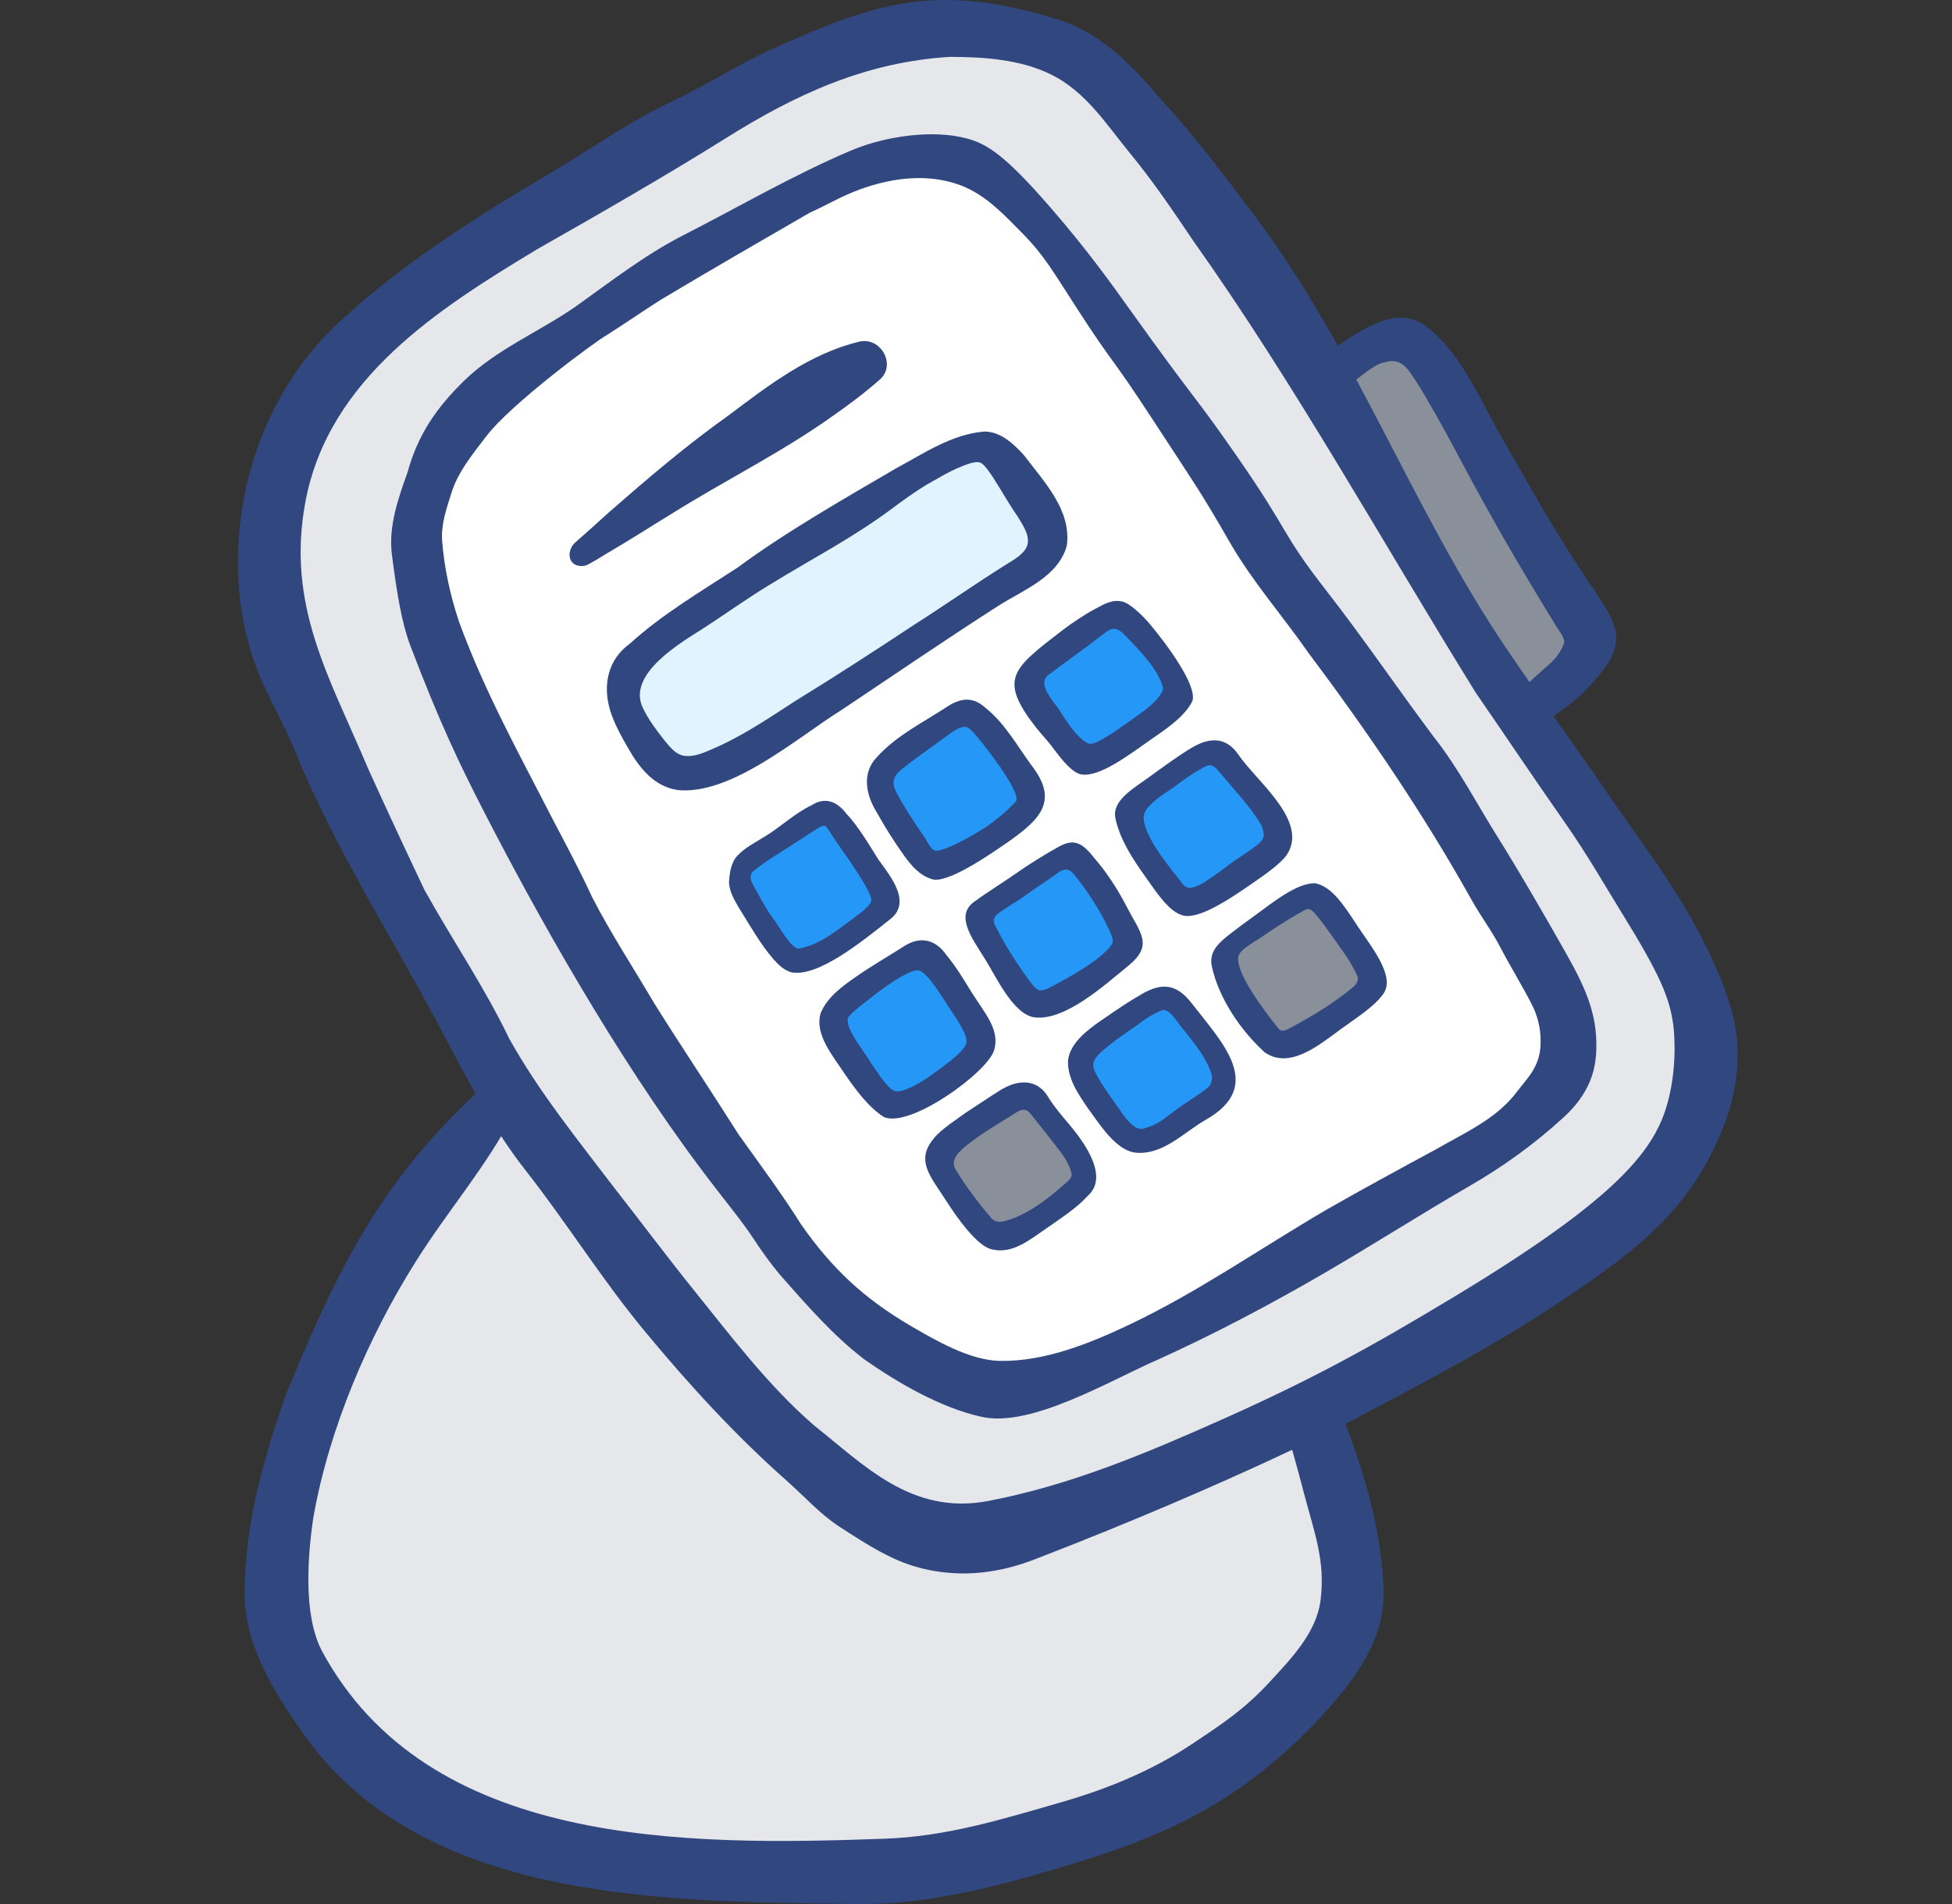 <svg width="41" height="40" viewBox="0 0 41 40" fill="none" xmlns="http://www.w3.org/2000/svg">
<rect x="0" y="0" width="41" height="40" fill="#333333" stroke="none"/>
<path d="M10.725 23.248C8.294 25.01 7.012 27.936 6.182 30.813C5.902 31.783 5.66 32.8 5.841 33.792C5.959 34.439 6.252 35.04 6.542 35.631C6.766 36.087 6.995 36.552 7.348 36.918C7.826 37.414 8.486 37.688 9.134 37.926C12.165 39.041 15.412 39.687 18.634 39.427C21.856 39.167 25.052 37.951 27.382 35.721C27.899 35.226 28.389 34.653 28.545 33.956C28.715 33.195 28.465 32.411 28.217 31.672C27.985 30.981 27.754 30.289 27.522 29.598C25.937 30.027 24.502 30.877 22.963 31.449C21.424 32.021 19.646 32.294 18.176 31.563C17.542 31.248 17.009 30.767 16.499 30.277C14.324 28.188 12.41 25.83 10.725 23.247V23.248Z" fill="#E5E7EB"/>
<path d="M11.518 4.519C10.23 5.218 8.929 5.926 7.835 6.9C6.741 7.874 5.858 9.153 5.641 10.597C5.481 11.657 5.687 12.743 6.023 13.762C6.429 14.994 7.022 16.156 7.613 17.312C10.331 22.631 13.245 28.178 18.203 31.532C18.777 31.92 19.399 32.284 20.089 32.355C20.868 32.435 21.631 32.134 22.356 31.838C27.184 29.868 31.137 28.214 34.862 24.577C35.329 24.12 35.9 23.388 35.952 22.738C35.984 22.339 35.852 21.546 35.697 21.176C34.62 18.601 33.347 16.873 31.673 14.636C28.93 10.97 27.493 6.4 24.389 3.031C23.463 2.026 22.352 1.12 21.023 0.791C19.099 0.314 17.102 1.118 15.349 2.038C13.921 2.788 12.712 3.871 11.52 4.518L11.518 4.519Z" fill="#E5E7EB"/>
<path d="M27.865 8.094C28.468 9.679 29.109 10.339 29.873 11.853C31.513 15.104 31.96 15.021 31.96 15.021C31.96 15.021 32.824 14.288 33.091 14.117C33.218 14.036 33.354 13.944 33.403 13.801C33.46 13.635 33.382 13.456 33.304 13.299C32.28 11.233 31.002 9.304 29.728 7.381C29.672 7.296 29.612 7.208 29.523 7.159C29.328 7.051 29.089 7.166 28.897 7.28C28.499 7.515 28.073 7.783 27.864 8.094H27.865Z" fill="#89909A"/>
<path d="M15.3 4.88C13.981 5.65 12.704 6.492 11.477 7.401C10.686 7.987 9.895 8.625 9.43 9.49C8.895 10.484 8.852 11.683 9.092 12.785C9.332 13.887 9.834 14.913 10.349 15.917C12.067 19.264 13.987 22.509 16.094 25.629C16.698 26.523 17.327 27.418 18.16 28.106C18.992 28.794 20.063 29.261 21.14 29.157C21.857 29.088 22.525 28.775 23.175 28.464C25.797 27.208 28.402 25.9 30.823 24.294C31.836 23.622 32.906 22.745 32.998 21.537C33.073 20.558 32.475 19.669 31.904 18.869C28.725 14.418 25.546 9.966 22.367 5.515C21.585 4.42 20.571 3.206 19.223 3.266C18.738 3.288 18.279 3.481 17.837 3.681C16.632 4.227 15.442 4.799 15.3 4.882V4.88Z" fill="white"/>
<path d="M17.212 17.213C16.777 17.422 16.368 17.685 15.998 17.994C15.853 18.115 15.709 18.251 15.654 18.431C15.561 18.738 15.757 19.051 15.944 19.312C16.045 19.454 16.146 19.596 16.247 19.737C16.356 19.89 16.478 20.053 16.658 20.11C16.858 20.173 17.072 20.088 17.259 19.993C17.671 19.783 18.052 19.515 18.39 19.2C18.459 19.135 18.531 19.061 18.545 18.968C18.562 18.855 18.492 18.749 18.427 18.655C18.193 18.316 17.985 17.958 17.806 17.587C17.743 17.455 17.677 17.316 17.557 17.232C17.437 17.148 17.242 17.153 17.213 17.213H17.212Z" fill="#2598F7"/>
<path d="M20.039 15.044C19.668 15.237 19.318 15.471 18.998 15.741C18.778 15.926 18.56 16.152 18.527 16.436C18.493 16.729 18.663 17.003 18.827 17.249C18.936 17.413 19.044 17.577 19.153 17.741C19.269 17.915 19.403 18.103 19.607 18.151C19.795 18.195 19.987 18.106 20.157 18.013C20.48 17.837 20.792 17.641 21.089 17.426C21.275 17.291 21.469 17.13 21.517 16.906C21.579 16.62 21.387 16.347 21.206 16.116C20.993 15.845 20.78 15.575 20.567 15.304C20.501 15.221 20.434 15.136 20.344 15.08C20.254 15.024 20.13 14.995 20.038 15.042L20.039 15.044Z" fill="#2598F7"/>
<path d="M23.247 12.986C22.792 13.24 22.396 13.583 22.002 13.923C21.858 14.048 21.706 14.185 21.665 14.371C21.607 14.633 21.788 14.882 21.959 15.089C22.082 15.239 22.206 15.389 22.329 15.54C22.467 15.708 22.63 15.89 22.847 15.906C22.97 15.915 23.089 15.869 23.202 15.821C23.758 15.585 24.313 15.266 24.618 14.746C24.688 14.627 24.744 14.489 24.716 14.354C24.697 14.264 24.643 14.185 24.59 14.11C24.464 13.931 24.338 13.752 24.212 13.573C24.099 13.413 23.982 13.248 23.818 13.14C23.644 13.026 23.424 12.984 23.248 12.985L23.247 12.986Z" fill="#2598F7"/>
<path d="M19.004 20.189C18.629 20.347 18.278 20.563 17.968 20.825C17.784 20.981 17.606 21.167 17.553 21.403C17.497 21.652 17.591 21.911 17.71 22.137C17.888 22.476 18.124 22.784 18.405 23.045C18.471 23.106 18.542 23.166 18.629 23.192C18.762 23.231 18.904 23.181 19.032 23.128C19.477 22.941 19.899 22.698 20.284 22.407C20.408 22.313 20.531 22.211 20.616 22.08C20.701 21.949 20.743 21.783 20.695 21.635C20.664 21.541 20.6 21.461 20.538 21.384C20.269 21.052 19.999 20.72 19.73 20.388C19.657 20.298 19.582 20.206 19.483 20.145C19.303 20.034 19.054 20.048 19.007 20.189H19.004Z" fill="#2598F7"/>
<path d="M22.389 18.045C21.838 18.328 21.316 18.666 20.832 19.051C20.765 19.105 20.695 19.163 20.668 19.245C20.622 19.383 20.713 19.524 20.791 19.646C20.929 19.861 21.04 20.093 21.123 20.334C21.215 20.603 21.306 20.924 21.574 21.022C21.782 21.098 22.01 21.002 22.21 20.906C22.545 20.746 22.88 20.583 23.183 20.369C23.42 20.201 23.652 19.975 23.677 19.686C23.703 19.388 23.505 19.122 23.317 18.888C23.063 18.572 22.789 18.241 22.389 18.045Z" fill="#2598F7"/>
<path d="M25.165 15.985C24.667 16.167 24.223 16.494 23.902 16.914C23.846 16.988 23.792 17.068 23.779 17.16C23.763 17.274 23.813 17.387 23.865 17.49C24.089 17.937 24.363 18.358 24.68 18.745C24.718 18.791 24.758 18.838 24.814 18.861C24.877 18.887 24.949 18.876 25.016 18.863C25.641 18.738 26.226 18.419 26.669 17.963C26.752 17.877 26.832 17.783 26.869 17.67C26.945 17.436 26.82 17.187 26.685 16.98C26.562 16.791 26.427 16.608 26.283 16.435C26.135 16.258 25.971 16.085 25.762 15.987C25.553 15.889 25.318 15.931 25.167 15.987L25.165 15.985Z" fill="#2598F7"/>
<path d="M24.174 21.084C23.833 21.259 23.503 21.458 23.19 21.678C22.969 21.833 22.738 22.028 22.708 22.296C22.683 22.522 22.809 22.734 22.931 22.926C23.145 23.264 23.362 23.606 23.659 23.875C23.722 23.932 23.793 23.987 23.877 23.998C23.961 24.009 24.044 23.973 24.121 23.937C24.608 23.707 25.067 23.418 25.484 23.078C25.61 22.975 25.74 22.856 25.769 22.697C25.795 22.557 25.738 22.415 25.676 22.287C25.495 21.911 25.263 21.56 24.988 21.247C24.912 21.161 24.83 21.075 24.724 21.031C24.509 20.941 24.264 21.04 24.175 21.086L24.174 21.084Z" fill="#2598F7"/>
<path d="M27.354 18.875C26.813 19.106 26.326 19.459 25.938 19.9C25.855 19.994 25.773 20.101 25.763 20.226C25.754 20.339 25.805 20.448 25.858 20.548C26.076 20.964 26.344 21.353 26.655 21.706C26.72 21.78 26.79 21.854 26.882 21.889C26.967 21.922 27.062 21.917 27.151 21.902C27.423 21.855 27.669 21.713 27.899 21.562C28.201 21.363 28.489 21.143 28.76 20.903C28.799 20.868 28.84 20.83 28.852 20.78C28.866 20.723 28.839 20.664 28.814 20.611C28.664 20.302 28.515 19.993 28.365 19.684C28.268 19.484 28.168 19.28 28.012 19.122C27.856 18.964 27.607 18.766 27.354 18.874V18.875Z" fill="#89909A"/>
<path d="M21.252 23.085C20.741 23.292 20.284 23.631 19.938 24.059C19.881 24.129 19.826 24.205 19.804 24.292C19.775 24.407 19.806 24.528 19.85 24.639C20.031 25.097 20.413 25.442 20.782 25.769C20.842 25.822 20.907 25.877 20.986 25.887C21.059 25.896 21.131 25.864 21.198 25.832C21.763 25.561 22.299 25.232 22.796 24.85C22.85 24.808 22.638 24.305 22.596 24.228C22.317 23.709 22.184 23.51 21.693 23.183C21.564 23.097 21.406 23.022 21.252 23.085Z" fill="#89909A"/>
<path d="M17.182 11.237C16.057 11.976 14.932 12.716 13.808 13.456C13.614 13.584 13.414 13.718 13.294 13.916C13.026 14.361 13.255 14.928 13.486 15.393C13.654 15.731 13.878 16.112 14.254 16.161C14.447 16.187 14.639 16.115 14.819 16.041C17.178 15.076 19.263 13.564 21.323 12.066C21.64 11.835 21.989 11.545 21.989 11.154C21.989 10.918 21.857 10.704 21.73 10.505C21.535 10.201 21.337 9.892 21.063 9.656C20.789 9.42 20.626 9.361 20.268 9.416C19.996 9.457 19.352 9.938 19.123 10.091C18.331 10.619 17.819 10.817 17.181 11.237H17.182Z" fill="#E0F3FF"/>
<path d="M19.833 33.033C19.759 33.024 19.489 32.996 19.151 32.888C18.685 32.739 18.27 32.489 17.634 32.075C17.222 31.807 16.894 31.435 16.528 31.111C15.436 30.144 14.466 29.083 13.537 27.96C12.631 26.864 11.905 25.689 11.027 24.571C10.339 23.694 9.805 22.655 9.288 21.676C8.252 19.713 7.038 17.839 6.196 15.779C6.005 15.311 5.76 14.868 5.546 14.409C4.918 13.06 4.858 11.465 5.22 10.031C5.534 8.788 6.182 7.634 7.141 6.75C8.476 5.519 9.991 4.564 11.542 3.647C12.394 3.143 13.201 2.561 14.1 2.139C14.765 1.827 15.531 1.341 16.199 1.039C18.41 0.042 19.683 -0.375 22.215 0.407C23.126 0.688 23.806 1.4 24.383 2.086C25.062 2.818 25.657 3.615 26.261 4.408C28.465 7.304 29.624 10.643 31.652 13.641C32.319 14.627 33.075 15.656 33.747 16.639C34.445 17.66 35.192 18.614 35.755 19.724C36.416 21.028 36.489 21.648 36.497 22.071C36.515 23.071 36.152 23.821 35.951 24.222C35.317 25.493 34.36 26.257 33.213 27.047C31.781 28.034 30.673 28.638 28.508 29.784C28.508 29.784 26.017 31.103 21.786 32.739C21.471 32.861 20.732 33.137 19.833 33.032V33.033ZM20.75 31.534C22.475 31.207 24.079 30.529 25.667 29.821C27.54 28.986 28.787 28.304 30.576 27.223C34.027 25.137 34.769 24.137 35.035 23.137C35.256 22.303 35.145 21.524 35.145 21.524C35.066 20.971 34.89 20.512 34.053 19.16C33.7 18.591 33.372 18 32.831 17.226C32.173 16.286 31.648 15.497 30.998 14.554C29.05 11.413 27.199 8.068 25.054 5.046C24.629 4.413 24.201 3.784 23.715 3.195C23.235 2.607 22.805 1.927 22.083 1.568C21.442 1.249 20.67 1.196 19.95 1.195C18.177 1.303 16.704 1.987 15.239 2.907C14.079 3.635 12.538 4.525 11.289 5.232C9.221 6.479 6.901 7.947 6.415 10.541C6.005 12.732 6.93 14.239 7.737 16.159C8.121 17.007 8.516 17.851 8.914 18.692C9.495 19.741 10.174 20.732 10.693 21.815C11.322 22.945 12.142 23.954 12.923 24.981C13.477 25.687 14.011 26.405 14.575 27.105C15.355 28.073 16.134 29.108 17.097 29.944C18.131 30.759 19.136 31.839 20.749 31.534H20.75Z" fill="#304780"/>
<path d="M20.608 29.763C19.761 29.575 18.86 29.053 18.158 28.561C17.491 28.051 16.936 27.408 16.383 26.781C16.183 26.544 16.004 26.291 15.834 26.033C15.552 25.606 15.254 25.266 14.716 24.548C12.926 22.158 11.268 19.203 10.133 16.987C9.663 16.069 9.238 15.194 8.617 13.559C8.44 13.093 8.335 12.462 8.232 11.655C8.155 11.055 8.365 10.47 8.563 9.913C8.765 9.178 9.13 8.601 9.748 7.999C10.429 7.337 11.314 6.977 12.084 6.445C12.818 5.922 13.533 5.363 14.338 4.95C15.492 4.36 16.655 3.681 17.859 3.169C18.077 3.076 18.293 3.006 18.508 2.954C18.662 2.917 19.535 2.704 20.303 2.908C20.734 3.022 21.108 3.26 22.049 4.342C22.842 5.254 23.364 5.989 23.708 6.471C25.192 8.548 25.045 8.234 26.005 9.621C27.132 11.249 26.885 11.159 27.868 12.421C28.645 13.418 29.353 14.463 30.11 15.475C30.644 16.147 31.031 16.913 31.489 17.636C31.489 17.636 31.953 18.368 32.832 19.919C33.189 20.549 33.521 21.154 33.53 21.899C33.532 22.099 33.533 22.459 33.337 22.841C33.201 23.108 33.021 23.309 32.848 23.468C32.216 24.047 31.545 24.528 30.818 24.944C29.815 25.526 28.837 26.15 27.836 26.734C26.691 27.401 25.511 28.024 24.317 28.565C23.321 28.997 21.649 30.005 20.608 29.763ZM21.001 28.59C21.951 28.607 22.905 28.216 23.718 27.83C25.171 27.14 26.487 26.216 27.873 25.407C28.631 24.974 29.398 24.558 30.165 24.143C30.76 23.798 31.428 23.513 31.861 22.937C32.075 22.653 32.327 22.431 32.356 21.985C32.373 21.72 32.331 21.418 32.192 21.138C31.997 20.744 31.723 20.306 31.521 19.916C31.322 19.534 31.119 19.279 30.908 18.903C29.895 17.09 28.724 15.371 27.479 13.71C26.933 12.928 26.299 12.209 25.823 11.38C25.196 10.289 25.102 10.181 24.219 8.826C23.29 7.401 23.425 7.725 22.616 6.472C22.118 5.701 21.932 5.368 21.481 4.908C20.952 4.367 20.577 3.984 19.953 3.822C19.035 3.582 18.104 3.926 17.585 4.186C17.492 4.233 17.118 4.422 17.009 4.468C15.959 5.075 14.907 5.682 13.866 6.305C13.489 6.547 13.119 6.801 12.741 7.042C12.531 7.155 10.74 8.473 10.209 9.171C9.928 9.541 9.625 9.902 9.483 10.352C9.38 10.68 9.26 11.018 9.287 11.365C9.332 11.942 9.458 12.511 9.641 13.061C10.19 14.559 10.904 15.833 11.609 17.212C11.893 17.751 12.18 18.289 12.435 18.843C12.831 19.613 13.307 20.338 13.746 21.084C14.324 22.008 14.932 22.913 15.514 23.834C15.96 24.458 16.417 25.073 16.826 25.722C17.474 26.65 18.147 27.279 19.123 27.851C19.653 28.162 20.376 28.579 21 28.59H21.001Z" fill="#304780"/>
<path d="M31.865 15.165C31.715 15.009 31.699 14.725 31.861 14.576C32.106 14.35 32.072 14.371 32.376 14.101C32.612 13.891 32.738 13.799 32.85 13.521C32.888 13.425 32.744 13.251 32.691 13.163C31.841 11.773 31.32 10.877 30.548 9.421C30.382 9.107 29.956 8.334 29.743 8.01C29.553 7.721 29.433 7.508 29.065 7.615C28.802 7.678 28.584 7.941 28.368 8.041C28.254 8.082 28.156 8.169 28.037 8.185C27.726 8.178 27.764 7.943 27.749 7.817C27.723 7.604 27.851 7.445 27.981 7.344C28.551 6.965 29.33 6.351 29.99 6.882C30.748 7.493 31.117 8.474 31.599 9.288C32.178 10.302 32.714 11.258 33.365 12.221C34.091 13.265 34.223 13.56 33.265 14.538C32.994 14.802 32.909 14.837 32.605 15.063C32.393 15.238 32.099 15.407 31.867 15.164L31.865 15.165Z" fill="#304780"/>
<path d="M18.067 39.999C14.108 39.948 8.903 40.013 6.383 36.438C5.765 35.561 5.141 34.584 5.139 33.48C5.137 32.027 5.54 30.611 6.025 29.249C6.8 27.381 7.531 25.725 8.864 24.156C9.344 23.591 9.92 23.011 10.435 22.592C10.802 22.436 11.157 23.203 10.798 23.386C10.194 24.541 9.428 25.4 8.733 26.503C7.736 28.086 6.912 30.007 6.582 31.877C6.461 32.686 6.367 33.922 6.757 34.675C8.984 38.818 14.414 38.779 18.582 38.628C19.874 38.581 20.999 38.236 22.347 37.845C23.283 37.573 24.21 37.189 25.02 36.65C25.665 36.221 26.14 35.91 26.673 35.33C27.118 34.846 27.651 34.301 27.737 33.619C27.842 32.781 27.606 32.201 27.384 31.352C27.231 30.769 27.184 30.608 27.019 30.031C26.938 29.576 27.664 29.122 27.983 29.458C28.145 29.628 28.284 29.946 28.425 30.36C28.795 31.443 28.998 32.261 29.059 33.315C29.123 34.42 28.462 35.293 27.743 36.069C27.072 36.793 26.333 37.412 25.489 37.918C24.414 38.563 23.238 38.954 22.032 39.305C20.826 39.656 19.421 40.016 18.067 39.998V39.999Z" fill="#304780"/>
<path d="M14.217 16.594C13.733 16.518 13.419 16.119 13.194 15.718C13.049 15.467 12.906 15.21 12.818 14.933C12.651 14.389 12.773 13.852 13.226 13.525C13.919 12.897 14.708 12.435 15.486 11.928C16.514 11.17 17.712 10.488 18.816 9.842C19.405 9.525 19.996 9.118 20.68 9.066C21.023 9.069 21.292 9.327 21.509 9.564C21.926 10.119 22.511 10.717 22.407 11.465C22.225 12.128 21.482 12.396 20.951 12.739C19.846 13.447 18.763 14.19 17.671 14.918C16.736 15.502 15.351 16.721 14.215 16.596L14.217 16.594ZM14.396 15.882C14.599 15.899 14.792 15.809 14.976 15.73C15.591 15.466 16.144 15.089 16.703 14.727C17.543 14.212 18.37 13.675 19.192 13.131C19.847 12.714 20.483 12.267 21.14 11.855C21.275 11.773 21.442 11.677 21.532 11.547C21.687 11.326 21.504 11.062 21.369 10.841C21.182 10.576 21.027 10.289 20.85 10.018C20.779 9.909 20.669 9.755 20.601 9.724C20.496 9.676 20.314 9.752 20.168 9.811C19.924 9.909 19.695 10.054 19.474 10.176C19.208 10.336 18.96 10.517 18.711 10.703C17.886 11.313 17.067 11.731 16.192 12.269C15.76 12.524 15.186 12.935 14.764 13.206C14.318 13.492 13.154 14.158 13.504 14.876C13.62 15.115 13.779 15.331 13.944 15.538C14.062 15.685 14.198 15.865 14.395 15.881L14.396 15.882Z" fill="#304780"/>
<path d="M12.136 11.882C11.907 11.823 11.923 11.538 12.081 11.398C12.317 11.19 12.553 10.98 12.785 10.767C13.6 10.055 14.422 9.351 15.305 8.725C16.142 8.095 17.006 7.428 18.048 7.178C18.499 7.07 18.832 7.662 18.482 7.972C18.156 8.261 17.807 8.518 17.45 8.768C16.378 9.526 15.195 10.109 14.085 10.807C13.686 11.049 13.294 11.305 12.892 11.54C12.714 11.643 12.542 11.757 12.361 11.854C12.29 11.892 12.214 11.901 12.137 11.882H12.136Z" fill="#304780"/>
<path d="M16.624 20.428C16.47 20.384 16.356 20.273 16.251 20.158C15.964 19.827 15.752 19.438 15.518 19.069C15.424 18.903 15.315 18.725 15.312 18.529C15.325 18.339 15.353 18.12 15.488 17.977C15.654 17.802 15.847 17.709 16.078 17.566C16.41 17.361 16.701 17.08 17.047 16.917C17.322 16.736 17.581 16.836 17.768 17.083C18.042 17.376 18.238 17.725 18.452 18.06C18.706 18.412 19.151 18.949 18.705 19.305C18.06 19.82 17.169 20.53 16.623 20.427L16.624 20.428ZM16.777 19.927C17.147 19.865 17.464 19.634 17.75 19.422C17.943 19.272 18.245 19.079 18.296 18.942C18.342 18.819 18.044 18.387 17.859 18.102C17.725 17.917 17.599 17.726 17.469 17.538C17.418 17.464 17.369 17.355 17.312 17.348C17.266 17.343 17.196 17.39 17.138 17.426C16.99 17.519 16.845 17.616 16.661 17.735C16.427 17.886 15.999 18.144 15.811 18.315C15.74 18.379 15.764 18.495 15.812 18.575C15.92 18.778 16.054 19.018 16.177 19.212C16.338 19.402 16.619 19.954 16.778 19.927H16.777Z" fill="#304780"/>
<path d="M19.575 18.47C19.313 18.389 19.148 18.191 18.994 17.981C18.786 17.688 18.591 17.385 18.419 17.071C18.186 16.703 18.095 16.236 18.421 15.903C18.836 15.444 19.4 15.173 19.934 14.821C20.216 14.652 20.456 14.646 20.706 14.877C21.1 15.189 21.368 15.671 21.662 16.074C22.232 16.807 21.883 17.195 21.162 17.696C20.759 17.976 19.895 18.568 19.576 18.471L19.575 18.47ZM19.662 17.872C19.851 17.879 20.422 17.562 20.734 17.359C20.952 17.2 21.154 17.04 21.336 16.837C21.461 16.697 20.851 15.865 20.505 15.456C20.423 15.358 20.337 15.275 20.291 15.271C20.144 15.257 19.983 15.389 19.803 15.522C19.503 15.744 19.201 15.945 18.918 16.179C18.732 16.336 18.729 16.478 18.853 16.693C19.001 16.969 19.176 17.23 19.349 17.49C19.472 17.642 19.541 17.868 19.661 17.872H19.662Z" fill="#304780"/>
<path d="M22.712 16.269C22.523 16.239 22.299 15.954 22.145 15.75C22.023 15.58 21.877 15.431 21.748 15.267C20.964 14.254 21.27 14.047 22.325 13.233C22.522 13.081 22.813 12.892 22.996 12.796C23.19 12.694 23.357 12.585 23.579 12.639C23.744 12.679 24.016 12.949 24.149 13.107C24.492 13.516 25.154 14.401 25.045 14.728C24.881 15.068 24.448 15.345 24.14 15.56C23.713 15.859 23.085 16.336 22.711 16.269H22.712ZM22.873 15.623C23.018 15.674 23.564 15.267 23.977 14.971C24.216 14.8 24.413 14.604 24.43 14.455C24.335 14.079 23.986 13.719 23.684 13.403C23.613 13.329 23.542 13.249 23.457 13.22C23.349 13.184 23.261 13.253 23.146 13.343C22.785 13.624 22.402 13.892 22.037 14.167C21.739 14.367 22.175 14.769 22.294 14.984C22.451 15.234 22.675 15.553 22.872 15.622L22.873 15.623Z" fill="#304780"/>
<path d="M18.569 23.469C18.237 23.26 17.97 22.887 17.749 22.57C17.517 22.209 17.086 21.723 17.244 21.267C17.392 20.934 17.691 20.721 17.978 20.521C18.345 20.265 18.677 20.08 18.99 19.878C19.336 19.655 19.656 19.741 19.881 20.067C20.067 20.287 20.228 20.556 20.395 20.826C20.674 21.277 21.015 21.63 20.879 22.068C20.735 22.53 19.121 23.704 18.568 23.468L18.569 23.469ZM18.814 22.926C18.963 22.949 19.265 22.787 19.478 22.644C19.777 22.43 20.238 22.113 20.296 21.922C20.345 21.759 20.086 21.399 19.933 21.164C19.738 20.865 19.452 20.39 19.276 20.385C19.1 20.38 18.649 20.675 18.323 20.937C18.185 21.048 17.818 21.311 17.806 21.406C17.774 21.652 18.154 22.081 18.311 22.357C18.451 22.553 18.663 22.902 18.815 22.926H18.814Z" fill="#304780"/>
<path d="M21.736 21.374C21.287 21.322 20.923 20.52 20.697 20.16C20.389 19.67 20.036 19.199 20.512 18.91C20.623 18.819 21.234 18.429 21.342 18.348C21.555 18.195 21.934 17.957 22.163 17.831C22.529 17.606 22.705 17.665 22.992 18.035C23.247 18.327 23.478 18.687 23.655 19.029C23.959 19.615 24.237 19.854 23.689 20.298C23.216 20.681 22.378 21.448 21.736 21.374ZM23.371 19.789C23.386 19.722 23.316 19.577 23.279 19.498C23.071 19.054 22.786 18.658 22.615 18.439C22.552 18.358 22.496 18.289 22.43 18.273C22.357 18.254 22.279 18.29 22.171 18.371C21.989 18.508 21.793 18.624 21.551 18.802C21.414 18.903 21.246 18.997 21.095 19.101C21.017 19.154 20.893 19.226 20.876 19.311C20.859 19.396 20.913 19.459 20.952 19.537C21.125 19.886 21.408 20.315 21.639 20.627C21.684 20.688 21.76 20.787 21.83 20.804C21.906 20.822 22.004 20.771 22.169 20.683C22.465 20.525 22.961 20.251 23.232 19.98C23.286 19.926 23.357 19.853 23.371 19.791V19.789Z" fill="#304780"/>
<path d="M24.806 19.217C24.515 19.127 24.207 18.619 24.035 18.387C23.78 18.026 23.529 17.645 23.43 17.2C23.346 16.824 23.792 16.575 24.117 16.339C24.385 16.145 24.749 15.876 25.032 15.708C25.417 15.48 25.758 15.483 26.012 15.855C26.399 16.422 27.504 17.257 27.023 17.966C26.881 18.161 26.548 18.389 26.286 18.57C25.835 18.883 25.125 19.363 24.805 19.217H24.806ZM26.542 17.573C26.555 17.523 26.517 17.375 26.488 17.326C26.28 16.972 25.906 16.565 25.63 16.24C25.574 16.175 25.521 16.105 25.449 16.083C25.363 16.056 25.298 16.114 25.217 16.158C25.047 16.252 24.88 16.368 24.734 16.479C24.539 16.628 24.326 16.738 24.162 16.91C24.107 16.967 24.059 17.017 24.035 17.095C24.015 17.159 24.019 17.232 24.037 17.3C24.147 17.73 24.576 18.228 24.847 18.577C24.882 18.622 24.916 18.637 24.965 18.651C25.017 18.667 25.161 18.616 25.292 18.537C25.383 18.482 25.646 18.295 25.753 18.212C26.023 18.004 26.147 17.952 26.416 17.742C26.48 17.692 26.524 17.64 26.542 17.572V17.573Z" fill="#304780"/>
<path d="M20.851 26.25C20.536 26.204 20.094 25.573 19.855 25.198C19.552 24.722 19.222 24.383 19.611 23.92C19.748 23.738 20.103 23.509 20.288 23.374C20.524 23.22 20.76 23.06 20.999 22.91C21.395 22.661 21.8 22.662 22.03 23.068C22.265 23.449 22.613 23.734 22.862 24.196C23.026 24.5 23.134 24.874 22.843 25.127C22.629 25.366 22.282 25.596 21.972 25.81C21.635 26.043 21.265 26.348 20.85 26.249L20.851 26.25ZM21.065 25.661C21.47 25.573 21.943 25.26 22.408 24.833C22.445 24.799 22.53 24.735 22.504 24.642C22.427 24.37 22.337 24.277 21.964 23.798C21.872 23.68 21.749 23.53 21.642 23.395C21.605 23.349 21.573 23.325 21.522 23.317C21.465 23.308 21.405 23.333 21.357 23.364C21.001 23.594 20.664 23.777 20.33 24.041C20.184 24.156 19.942 24.35 20.07 24.565C20.274 24.907 20.564 25.291 20.824 25.592C20.901 25.681 21.007 25.673 21.064 25.661H21.065Z" fill="#304780"/>
<path d="M23.855 24.215C23.432 24.176 23.075 23.581 22.857 23.293C22.651 22.991 22.414 22.651 22.433 22.27C22.486 21.901 22.842 21.637 23.125 21.441C23.453 21.214 23.7 21.045 23.997 20.875C24.421 20.633 24.725 20.679 25.036 21.084C25.657 21.89 26.586 22.807 25.329 23.523C24.865 23.787 24.432 24.268 23.856 24.216L23.855 24.215ZM24.002 23.712C24.367 23.627 24.514 23.436 24.844 23.213C24.994 23.111 25.203 22.984 25.371 22.847C25.454 22.779 25.481 22.622 25.433 22.522C25.316 22.19 25.082 21.919 24.876 21.651C24.758 21.534 24.569 21.163 24.405 21.224C24.126 21.333 23.94 21.504 23.696 21.667C23.522 21.783 23.336 21.925 23.174 22.06C22.948 22.262 22.898 22.363 23.057 22.623C23.188 22.858 23.391 23.132 23.542 23.346C23.623 23.475 23.833 23.753 24.003 23.713L24.002 23.712Z" fill="#304780"/>
<path d="M26.557 22.101C26.062 21.651 25.596 20.969 25.453 20.299C25.393 20.016 25.569 19.843 25.754 19.685C25.938 19.539 26.171 19.368 26.363 19.229C26.701 18.985 27.24 18.539 27.626 18.556C27.983 18.629 28.228 19.02 28.525 19.471C28.791 19.875 29.313 20.503 29.06 20.872C28.877 21.139 28.506 21.371 28.168 21.617C27.694 21.963 27.084 22.477 26.555 22.102L26.557 22.101ZM27.886 21.132C28.036 21.032 28.24 20.888 28.408 20.748C28.499 20.672 28.55 20.582 28.505 20.49C28.337 20.151 28.26 20.061 28.086 19.816C27.912 19.571 27.722 19.29 27.57 19.141C27.484 19.056 27.418 19.115 27.309 19.173C27.091 19.29 26.758 19.506 26.558 19.645C26.283 19.835 26.014 19.958 26.005 20.126C25.987 20.446 26.451 21.107 26.851 21.606C26.916 21.687 27 21.647 27.089 21.601C27.295 21.493 27.654 21.288 27.887 21.132H27.886Z" fill="#304780"/>
</svg>

